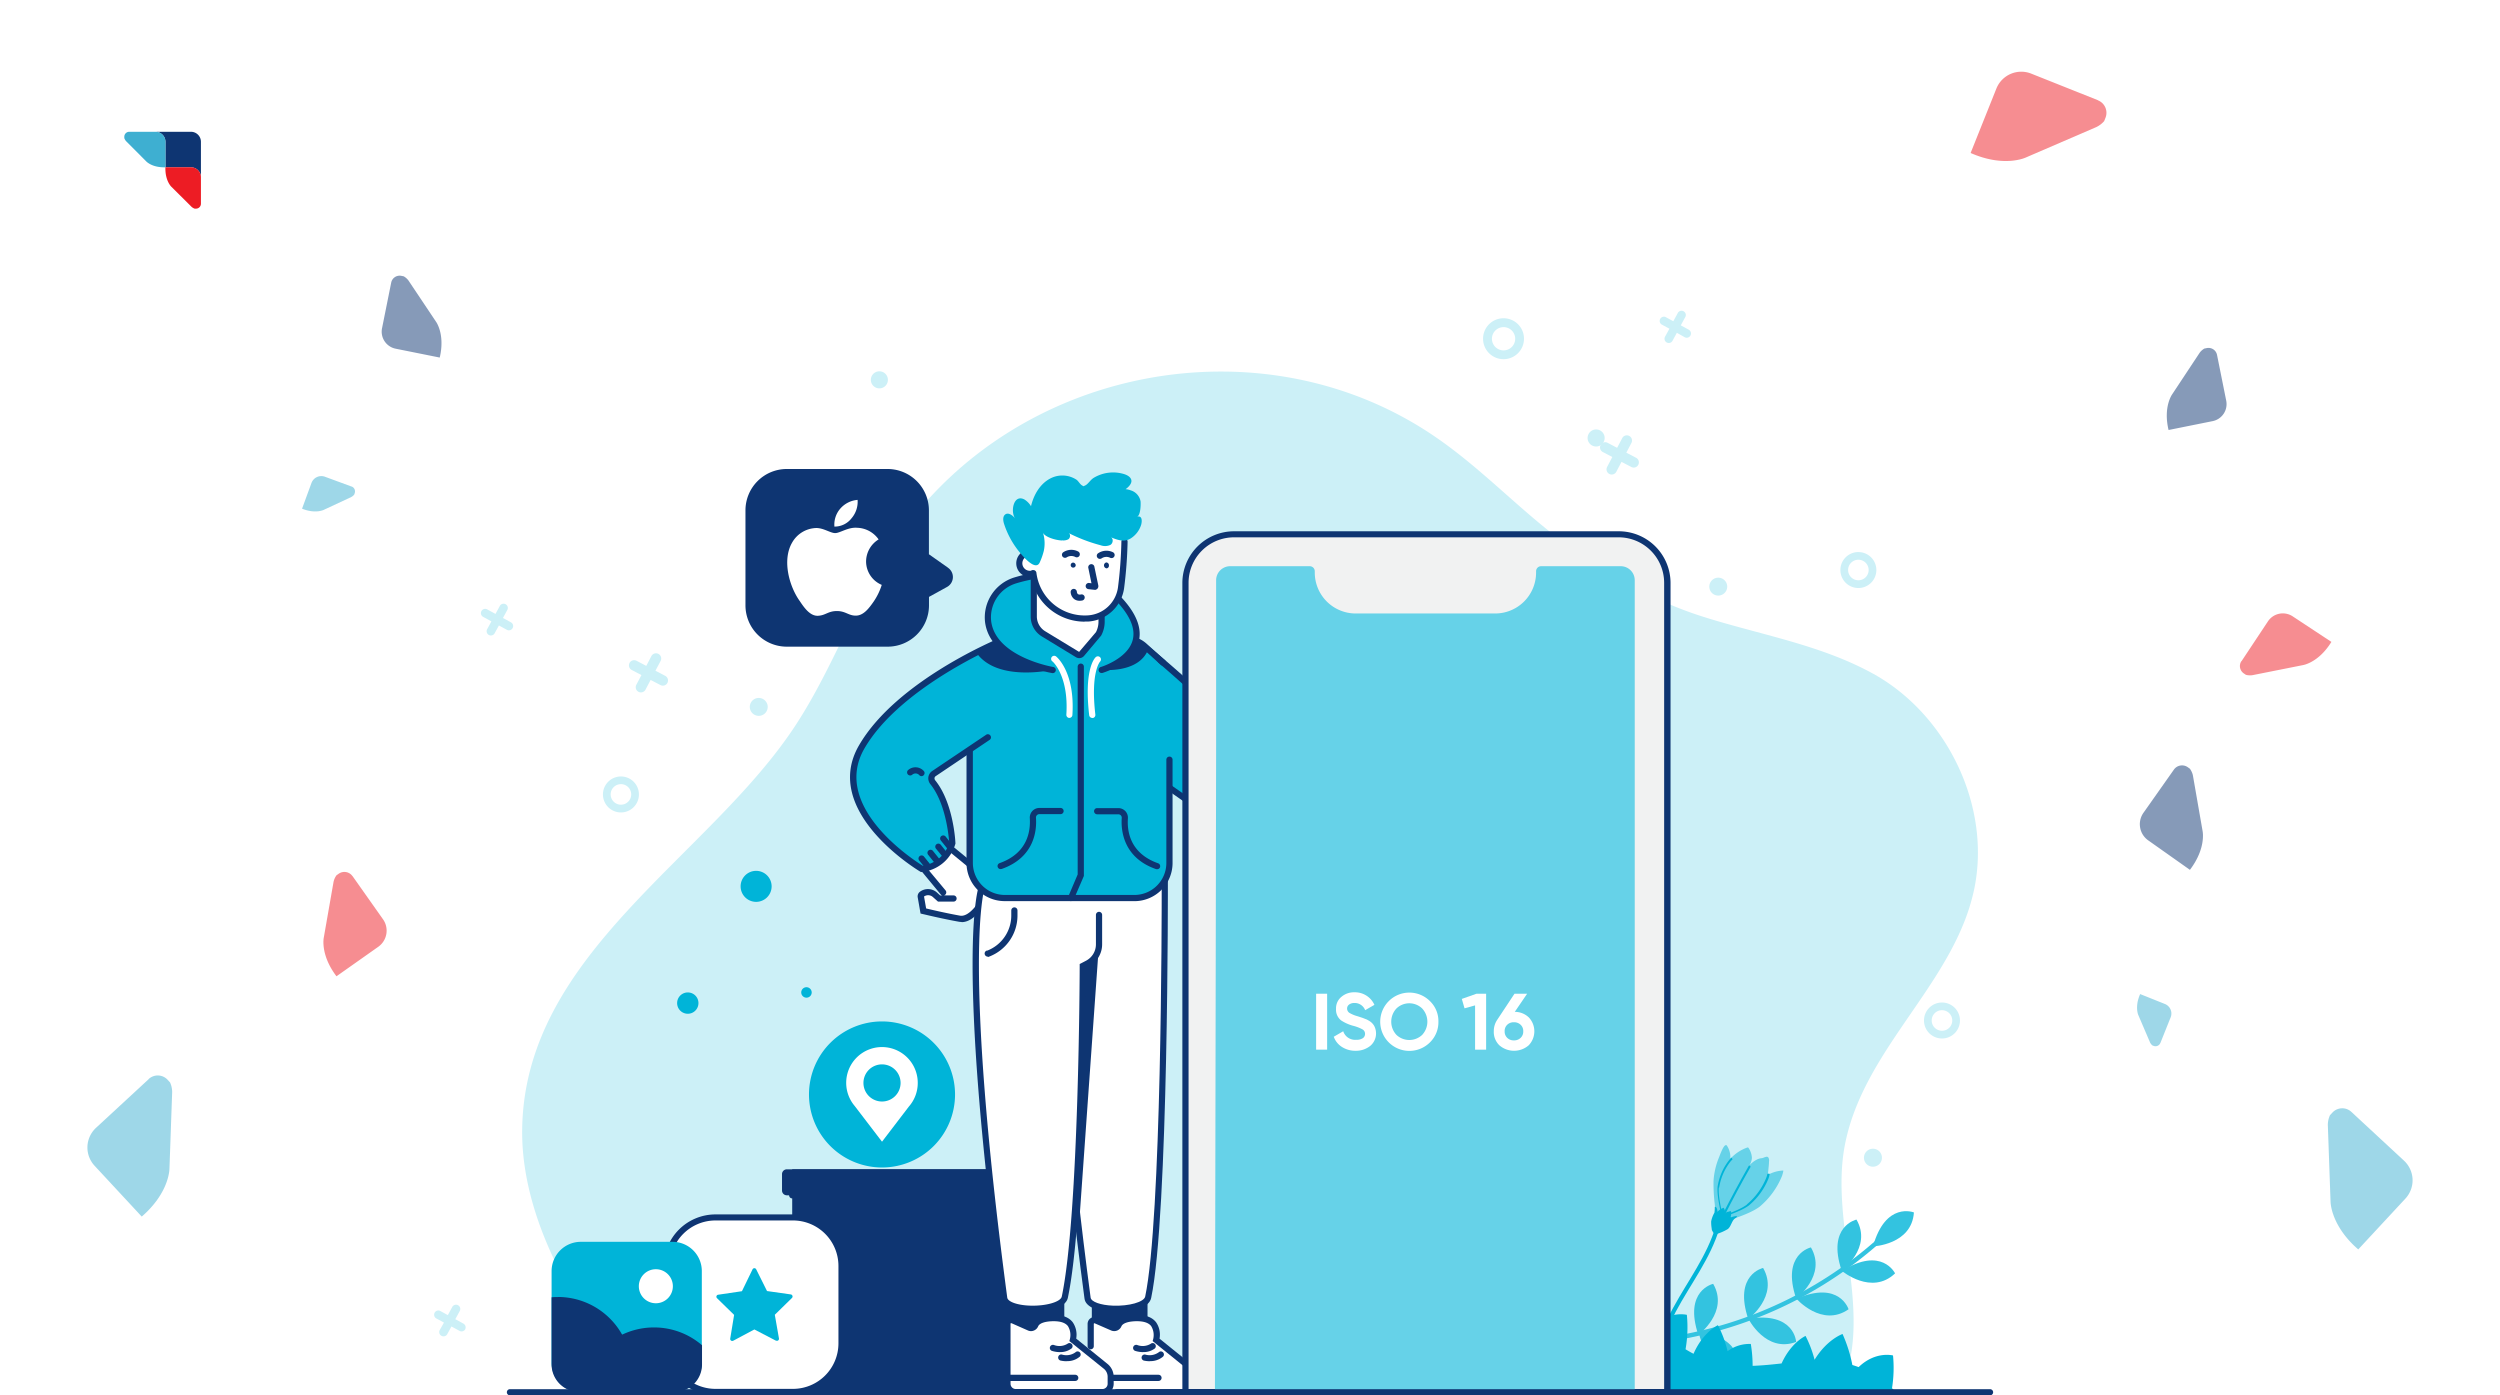 <svg xmlns="http://www.w3.org/2000/svg" xmlns:xlink="http://www.w3.org/1999/xlink" id="Layer_1" data-name="Layer 1" viewBox="0 0 645 360"><defs><style>.cls-1{opacity:0.5;}.cls-2{fill:#ed1c24;}.cls-2,.cls-3,.cls-4{fill-rule:evenodd;}.cls-11,.cls-3{fill:#0e3572;}.cls-4{fill:#3eafd1;}.cls-5{opacity:0.65;}.cls-6{fill:#fff;}.cls-7{fill:#ccf0f7;}.cls-8{fill:#00b4d8;}.cls-9{fill:#33c3e0;}.cls-10{fill:#66d2e8;}.cls-12{fill:#f1f2f2;}</style></defs><g class="cls-1"><path class="cls-2" d="M90.93,226l7.89,11.18a5.09,5.09,0,0,1-1.21,7.08l-10.8,7.62c-4.25-5.6-3.27-10-3.27-10l2.52-14.39a4.59,4.59,0,0,1,.76-1.67l.57-.4a2.55,2.55,0,0,1,3.54.61Z"></path><path class="cls-3" d="M100.93,72.91l-2.37,11.8a4.48,4.48,0,0,0,3.5,5.25l11.39,2.29c1.42-6-.94-9.22-.94-9.22l-7.14-10.68a4,4,0,0,0-1.21-1.06l-.6-.12a2.23,2.23,0,0,0-2.63,1.74Z"></path><path class="cls-4" d="M90.71,125.53,83.84,123a2.71,2.71,0,0,0-3.48,1.61l-2.43,6.63c3.48,1.41,5.63.29,5.63.29l7.07-3.3a2.49,2.49,0,0,0,.76-.63l.12-.35a1.36,1.36,0,0,0-.8-1.74Z"></path><path class="cls-4" d="M38.36,278.42,24.75,291a6.92,6.92,0,0,0-.37,9.74l12.19,13.14c7.21-6.24,7.15-12.39,7.15-12.39l.7-19.8a6.18,6.18,0,0,0-.55-2.43l-.64-.69a3.45,3.45,0,0,0-4.87-.18Z"></path><path class="cls-3" d="M560.88,198.54,553,209.72a5.1,5.1,0,0,0,1.22,7.08L565,224.42c4.25-5.6,3.27-10,3.27-10L565.76,200a4.7,4.7,0,0,0-.77-1.67l-.56-.4a2.57,2.57,0,0,0-3.55.61Z"></path><path class="cls-3" d="M572,91.6l2.37,11.8a4.48,4.48,0,0,1-3.5,5.25l-11.38,2.29c-1.43-6,.94-9.22.94-9.22L567.52,91a4,4,0,0,1,1.2-1.07l.6-.12A2.24,2.24,0,0,1,572,91.6Z"></path><path class="cls-2" d="M541.3,25.87,524.07,19a6.92,6.92,0,0,0-9,3.84l-6.65,16.63c8.72,3.85,14.26,1.16,14.26,1.16l18.19-7.85a6.28,6.28,0,0,0,2-1.53l.35-.87a3.46,3.46,0,0,0-1.92-4.48Z"></path><path class="cls-4" d="M557.38,269.09l2.65-6.62a2.65,2.65,0,0,0-1.48-3.44l-6.39-2.56c-1.48,3.35-.45,5.48-.45,5.48l3,7a2.38,2.38,0,0,0,.59.76l.34.13a1.33,1.33,0,0,0,1.72-.74Z"></path><path class="cls-4" d="M606.64,286.85l13.61,12.62a6.92,6.92,0,0,1,.37,9.74l-12.19,13.14c-7.21-6.24-7.15-12.39-7.15-12.39l-.7-19.81a6.14,6.14,0,0,1,.55-2.42l.64-.69a3.46,3.46,0,0,1,4.87-.19Z"></path><path class="cls-2" d="M578.29,170.62l6.84-10.31a4.61,4.61,0,0,1,6.37-1.3l10,6.6c-3.33,5.42-7.39,6-7.39,6l-13,2.59a4.33,4.33,0,0,1-1.66-.09l-.52-.35a2.3,2.3,0,0,1-.65-3.19Z"></path></g><g class="cls-5"><image width="417" height="417" transform="translate(-7.2 -7.17) scale(0.24)"></image></g><circle class="cls-6" cx="42.93" cy="42.93" r="17.93"></circle><path class="cls-3" d="M40.1,34h9.17a2.58,2.58,0,0,1,2.57,2.58v9.16a2.58,2.58,0,0,0-2.57-2.57H42.68V36.61A2.59,2.59,0,0,0,40.1,34Z"></path><path class="cls-2" d="M51.84,52.56V45.7a2.55,2.55,0,0,0-2.54-2.54H42.68c-.12,3.52,1.56,5.05,1.56,5.05l5.19,5.16a2.36,2.36,0,0,0,.79.46h.35a1.27,1.27,0,0,0,1.27-1.27Z"></path><path class="cls-4" d="M33.29,34h6.85a2.56,2.56,0,0,1,2.55,2.55v6.61c-3.52.12-5-1.56-5-1.56l-5.16-5.18a2.34,2.34,0,0,1-.46-.8v-.34A1.28,1.28,0,0,1,33.29,34Z"></path><path class="cls-7" d="M387.92,90.4a3,3,0,1,1,3-3,3,3,0,0,1-3,3Zm0-8.29a5.28,5.28,0,1,0,5.27,5.28,5.27,5.27,0,0,0-5.27-5.28Z"></path><path class="cls-7" d="M414,113a2.2,2.2,0,1,1-2.2-2.2A2.2,2.2,0,0,1,414,113Z"></path><path class="cls-7" d="M229.08,98a2.2,2.2,0,1,1-2.2-2.2,2.2,2.2,0,0,1,2.2,2.2Z"></path><path class="cls-7" d="M435.7,85.06l-2.06-1.12,1.12-2.06a1.1,1.1,0,1,0-1.92-1.06l-1.13,2.06-2.06-1.12a1.1,1.1,0,0,0-1,1.93l2.06,1.12-1.13,2.06a1.1,1.1,0,0,0,.44,1.49,1.09,1.09,0,0,0,1.49-.44l1.12-2.06L434.64,87a1.1,1.1,0,0,0,1.06-1.93Z"></path><path class="cls-7" d="M131.82,160.56l-2.06-1.12,1.12-2.06a1.09,1.09,0,0,0-.43-1.49,1.1,1.1,0,0,0-1.49.44l-1.12,2.06-2.06-1.12a1.1,1.1,0,1,0-1.06,1.92l2.06,1.13-1.12,2.06a1.1,1.1,0,0,0,1.93,1.05l1.13-2.06,2.05,1.12a1.09,1.09,0,0,0,1.49-.44,1.1,1.1,0,0,0-.44-1.49Z"></path><path class="cls-7" d="M119.53,341.47l-2.06-1.12,1.12-2.06a1.1,1.1,0,1,0-1.93-1.05l-1.12,2.06-2.06-1.13a1.1,1.1,0,0,0-1,1.94l2.06,1.12-1.13,2a1.11,1.11,0,0,0,1.94,1.06l1.12-2.06,2.06,1.12A1.08,1.08,0,0,0,120,343a1.11,1.11,0,0,0-.43-1.5Z"></path><path class="cls-7" d="M506.6,238.29a52.16,52.16,0,0,0,2.69-8.64c4.64-21.64-7.09-45.57-26.33-56-13.6-7.4-29-9.91-43.61-14.55-14.21-4.51-27.48-12.41-39.14-21.64-9.85-7.8-18.67-16.9-29-24.12-45-31.59-109.92-18.93-140.31,26.5-9.93,14.85-15.77,32.11-25.52,47.09-22.35,34.33-70.31,59.07-70.66,104.78-.19,24.2,15.42,50.12,32.3,67.47H474.45c9.58-19.32-2.57-42.73,1.55-63.89,4.25-21.79,22.64-37.29,30.6-57Z"></path><path class="cls-8" d="M209.42,256.05a1.35,1.35,0,1,1-1.35-1.35,1.36,1.36,0,0,1,1.35,1.35Z"></path><path class="cls-8" d="M180.2,258.79a2.75,2.75,0,1,1-2.74-2.74,2.74,2.74,0,0,1,2.74,2.74Z"></path><path class="cls-8" d="M199.08,228.68a4,4,0,1,1-4-4,4,4,0,0,1,4,4Z"></path><path class="cls-7" d="M479.51,149.71a2.65,2.65,0,1,1,2.6-2.69,2.65,2.65,0,0,1-2.6,2.69Zm-.12-7.28A4.64,4.64,0,1,0,484.1,147a4.63,4.63,0,0,0-4.71-4.56Z"></path><path class="cls-7" d="M160.25,207.61a2.65,2.65,0,1,1,2.6-2.69,2.65,2.65,0,0,1-2.6,2.69Zm-.12-7.28a4.64,4.64,0,1,0,4.71,4.56,4.64,4.64,0,0,0-4.71-4.56Z"></path><path class="cls-7" d="M501.08,265.93a2.65,2.65,0,1,1,2.6-2.69,2.63,2.63,0,0,1-2.6,2.69Zm-.12-7.28a4.64,4.64,0,1,0,4.71,4.57,4.64,4.64,0,0,0-4.71-4.57Z"></path><path class="cls-7" d="M445.62,151.32a2.31,2.31,0,1,1-2.34-2.28,2.31,2.31,0,0,1,2.34,2.28Z"></path><path class="cls-7" d="M485.54,298.66a2.31,2.31,0,0,1-2.27,2.35,2.32,2.32,0,1,1,2.27-2.35Z"></path><path class="cls-7" d="M198.07,182.34a2.31,2.31,0,1,1-2.35-2.27,2.32,2.32,0,0,1,2.35,2.27Z"></path><path class="cls-7" d="M422.12,118.11l-2.53-1.32,1.33-2.53a1.34,1.34,0,0,0-2.37-1.25l-1.33,2.53-2.53-1.33a1.34,1.34,0,0,0-1.24,2.37l2.53,1.33-1.33,2.53a1.34,1.34,0,1,0,2.37,1.25l1.33-2.53,2.53,1.32a1.32,1.32,0,0,0,1.8-.56,1.34,1.34,0,0,0-.56-1.81Z"></path><path class="cls-7" d="M171.63,174.37l-2.53-1.32,1.34-2.53a1.34,1.34,0,0,0-2.38-1.25l-1.32,2.53-2.53-1.33a1.34,1.34,0,0,0-1.25,2.37l2.53,1.33-1.33,2.53a1.34,1.34,0,0,0,2.37,1.25l1.33-2.53,2.53,1.32a1.33,1.33,0,0,0,1.81-.56,1.35,1.35,0,0,0-.57-1.81Z"></path><path class="cls-9" d="M486.4,319.38a105.79,105.79,0,0,1-76.24,27.77c-.75,0-.75-1.19,0-1.15a104.65,104.65,0,0,0,75.43-27.43c.54-.5,1.35.31.81.81Z"></path><path class="cls-9" d="M483.23,321.57s10-.4,10.56-8.76c0,0-7.3-2.93-10.56,8.76Z"></path><path class="cls-9" d="M475.22,327.9s7.66,6.42,13.71.63c0,0-3.43-7.09-13.71-.63Z"></path><path class="cls-9" d="M463.48,335.07s6.58,7.52,13.45,2.72c0,0-2.32-7.52-13.45-2.72Z"></path><path class="cls-9" d="M451.07,340.22s4.48,8.92,12.33,6c0,0-.35-7.86-12.33-6Z"></path><path class="cls-9" d="M438.22,343.57s1.69,9.85,10.06,9.33c0,0,2-7.62-10.06-9.33Z"></path><path class="cls-9" d="M425.64,345.67s-.81,9.95,7.42,11.54c0,0,3.79-6.9-7.42-11.54Z"></path><path class="cls-9" d="M475.15,327.83s8-5.94,3.82-13.18c0,0-7.69,1.68-3.82,13.18Z"></path><path class="cls-9" d="M463.4,335s8-5.93,3.82-13.17c0,0-7.69,1.67-3.82,13.17Z"></path><path class="cls-9" d="M451.05,340.3s8-5.93,3.83-13.17c0,0-7.69,1.68-3.83,13.17Z"></path><path class="cls-9" d="M438.17,344.4s8-5.93,3.83-13.17c0,0-7.69,1.67-3.83,13.17Z"></path><path class="cls-9" d="M425.8,346.08s8-5.94,3.81-13.18c0,0-7.68,1.68-3.81,13.18Z"></path><path class="cls-10" d="M445.22,295.4c.22,0,.36.22.47.41a5.43,5.43,0,0,1,.73,3.17,10.68,10.68,0,0,1,4.36-2.91.37.37,0,0,1,.25,0,.49.49,0,0,1,.13.15,5.06,5.06,0,0,1,.83,2.47,3.82,3.82,0,0,1-.83,2.2,6.55,6.55,0,0,1,2.32-1.82,3.41,3.41,0,0,1,1.08-.26c.42-.06.91-.39,1.32-.37a.51.51,0,0,1,.39.25,1.55,1.55,0,0,1,.13,1c0,.73-.11,1.48-.17,2.21s-.29,1.24.54.89a8.55,8.55,0,0,1,3.3-.79c.12,0-.25,1.23-.29,1.34a20.32,20.32,0,0,1-5.81,8c-2.8,2.11-9.35,3.91-9.35,3.91l-1.31-2a5,5,0,0,1-.6-1,5.56,5.56,0,0,1-.29-1.46,44.6,44.6,0,0,1-.33-6.11,19.17,19.17,0,0,1,1.46-6.19c.17-.44,1.11-3.06,1.67-3Z"></path><path class="cls-8" d="M450.68,310.75a17.46,17.46,0,0,0,5.06-7,7.13,7.13,0,0,0,.25-.91,3.39,3.39,0,0,1,.55,0c.12,0-.21,1.07-.25,1.16a17.52,17.52,0,0,1-5.07,7c-2.44,1.85-8.14,3.42-8.14,3.42l-.2-.31c1.26-.37,5.71-1.74,7.8-3.31Z"></path><path class="cls-8" d="M443.54,306.4a14.7,14.7,0,0,1,2.9-6.7s.35-.39.56-.59c-.07-.13-.13-.27-.21-.41s-.7.63-.74.69a14.79,14.79,0,0,0-2.9,6.7c-.29,2.57,1,7.39,1,7.39h.31c-.28-1.08-1.21-4.9-1-7.09Z"></path><path class="cls-8" d="M451.59,301.17q-3.49,6.12-6.66,12.43c-.16.32-.69.13-.53-.2q3.21-6.36,6.75-12.56c.17-.31.63,0,.44.33Z"></path><path class="cls-8" d="M442.45,311.36c0-.07.33.1.37.17a1.91,1.91,0,0,1,.26,1.14,4.06,4.06,0,0,1,1.57-1.05s.06,0,.09,0a.07.07,0,0,1,0,.05,1.94,1.94,0,0,1,.31.9,1.42,1.42,0,0,1-.3.78,2.4,2.4,0,0,1,.83-.65,1.06,1.06,0,0,1,.39-.09c.16,0,.32-.15.48-.14a.15.15,0,0,1,.13.09.66.66,0,0,1,.06.34c0,.28,0,.54-.07.8s-.1.45.19.32a4.41,4.41,0,0,1,1.39-.28.85.85,0,0,1-.3.48c-1.05.49-1.16,2.19-2.09,2.89a13.44,13.44,0,0,1-3.36,1.41l-.48-.71a3,3,0,0,1-.22-.39,1.83,1.83,0,0,1-.09-.52,9.76,9.76,0,0,1-.13-1.78,7.42,7.42,0,0,1,.84-2.24,8.89,8.89,0,0,0,.09-1.51Z"></path><path class="cls-8" d="M431.75,337.29c3.76-6.92,8.64-13.26,10.91-20.91.21-.69,1.25-.29,1,.39-2.35,7.94-7.48,14.45-11.32,21.66-1,1.94-1.93,3.93-2.8,5.93l-1.17,0c1-2.38,2.09-4.74,3.33-7Z"></path><path class="cls-8" d="M318.27,359.15a20.83,20.83,0,0,1,1.64-5.58,16.66,16.66,0,0,1,5.61,4.15l.38-.23c-1.62-13.11,5.27-18.88,5.27-18.88a24.9,24.9,0,0,1,5,10.12c2.94-11,10.07-13.47,10.07-13.47a36.65,36.65,0,0,1,2.66,8.62l1.45-.81a24.12,24.12,0,0,1-.42-20.14,18.18,18.18,0,0,1,9.08,9.65c2.67-10.26,9.36-11.76,9.36-11.76a30.29,30.29,0,0,1,1.91,11.83c.86-.4,1.71-.79,2.57-1.16,1.58-5.93,4.89-8.58,4.89-8.58a24.58,24.58,0,0,1,3.27,5.43l1.27-.4c2-12.35,9.67-14.26,9.67-14.26A30.26,30.26,0,0,1,394,325.81l1.53,0c0-8.14,3.8-12.74,3.8-12.74,4.76,4,6.95,9.43,7.78,14.9l.64.26a18,18,0,0,1,1.22-3.47,17.26,17.26,0,0,1,7.81,7.17c2.4-6.71,6.81-8.67,6.81-8.67a29.38,29.38,0,0,1,2.81,18.52,2.32,2.32,0,0,1,.25.21c4.29-3.88,8.56-2.76,8.56-2.76a32.75,32.75,0,0,1-.34,8.88c.68.42,1.37.81,2.06,1.17,2.47-5.67,6.3-7.38,6.3-7.38a28.44,28.44,0,0,1,2.48,6.71,9.49,9.49,0,0,1,6-1.87,35.56,35.56,0,0,1,.47,5.65c2.48-.09,5-.34,7.47-.62,2.47-5.46,6.18-7.1,6.18-7.1a29.24,29.24,0,0,1,2.33,6.15c3.24-5.3,7.22-6.65,7.22-6.65a37,37,0,0,1,2.53,8c.54.17,1.09.35,1.62.54,4.38-4.21,8.87-3,8.87-3a33.22,33.22,0,0,1-.26,8.45c.37.35.72.73,1.06,1.1Z"></path><polygon class="cls-11" points="261.68 358.96 204.39 358.96 204.39 301.68 261.68 301.68 261.68 358.96 261.68 358.96"></polygon><path class="cls-11" d="M262.41,308.39H203a1.24,1.24,0,0,1-1.24-1.24v-4.23a1.25,1.25,0,0,1,1.24-1.24h59.41a1.24,1.24,0,0,1,1.24,1.24v4.23a1.23,1.23,0,0,1-1.24,1.24Z"></path><path class="cls-11" d="M252.8,309.19H204.39a.8.8,0,0,1,0-1.6H252.8a.8.8,0,0,1,0,1.6Z"></path><polygon class="cls-11" points="273.79 344.25 261.01 344.25 261.01 329.59 273.79 329.59 273.79 344.25 273.79 344.25"></polygon><path class="cls-11" d="M261.81,343.45H273V330.39H261.81v13.06Zm12.78,1.6H260.22V328.79h14.37v16.26Z"></path><polygon class="cls-11" points="295.27 344.25 282.49 344.25 282.49 329.59 295.27 329.59 295.27 344.25 295.27 344.25"></polygon><path class="cls-11" d="M283.29,343.45h11.18V330.39H283.29v13.06Zm12.77,1.6H281.69V328.79h14.37v16.26Z"></path><path class="cls-6" d="M244.58,218.4l8.5,7a4.79,4.79,0,0,1,1.12,6.12c-1.59,2.76-4.06,6-6.65,5.53-4.43-.79-9.35-2-9.35-2l-.64-3.66a.65.65,0,0,1,.26-.66h0a2.64,2.64,0,0,1,3.36.13l1.09,1h2.35l-6.82-8.21,6.78-5.2Z"></path><path class="cls-11" d="M238.9,234.37c1.36.33,5.26,1.24,8.79,1.87,1.66.29,3.74-1.53,5.83-5.14a4,4,0,0,0-.94-5.11l-8-6.57-5.62,4.31,5,6a.8.8,0,0,1-.11,1.12.84.84,0,0,1-.34.17h2.41a.8.8,0,1,1,0,1.59H242l-1.31-1.17a1.84,1.84,0,0,0-2.29-.14l.54,3.07Zm9.17,3.5a3.49,3.49,0,0,1-.65-.06c-4.41-.78-9.36-2-9.42-2l-.5-.12-.73-4.17a1.48,1.48,0,0,1,.56-1.44,3.46,3.46,0,0,1,4.39.18l.85.77h.57a.82.82,0,0,1-.44-.27l-6-7.27,7.94-6.1,9,7.38a5.58,5.58,0,0,1,1.31,7.14c-2.3,4-4.6,6-6.83,6Z"></path><path class="cls-6" d="M300.52,227.06s.25,86.07-4.29,107.61c-.8,3.83-15.13,4.1-15.64.22-11.9-89.67-5.77-106.14-5.77-106.14l25.7-1.69Z"></path><path class="cls-11" d="M283.58,242.39H273.34c-.36,10.89,1.57,42.64,5,74.35l5.28-74.35Z"></path><path class="cls-11" d="M275.43,229.51c-.8,3.3-4.71,25,5.95,105.28.15,1.07,2.58,1.95,5.79,2.07,4.12.16,8-.94,8.29-2.35,4.22-20.08,4.27-97.58,4.26-106.59l-24.29,1.59Zm12.55,109h-.87c-4.31-.17-7.05-1.46-7.31-3.47-11.79-88.85-6-105.84-5.72-106.52l.17-.49,27.06-1.77v.85c0,.86.2,86.39-4.31,107.77-.53,2.55-4.89,3.64-9,3.64Z"></path><path class="cls-6" d="M253.34,228.75s-6.13,16.47,5.77,106.14c.52,3.88,14.84,3.61,15.65-.22,4.53-21.54,4.63-85.45,4.63-85.45l1.19-.62a5.62,5.62,0,0,0,3-5V228.75Z"></path><path class="cls-11" d="M266.51,338.47h-.88c-4.31-.17-7-1.46-7.31-3.47-11.8-88.85-6-105.84-5.73-106.52a.8.8,0,0,1,1-.47.79.79,0,0,1,.47,1c-.06.18-5.87,17.73,5.81,105.77.15,1.07,2.58,1.95,5.79,2.07,4.12.16,8-.94,8.28-2.35,4.47-21.22,4.62-84.66,4.62-85.29v-.49l1.61-.84a4.77,4.77,0,0,0,2.58-4.26v-7.57a.8.8,0,0,1,1.6,0v7.57a6.35,6.35,0,0,1-3.44,5.67l-.76.4c0,6-.35,64.74-4.64,85.13-.54,2.55-4.9,3.64-9,3.64Z"></path><path class="cls-8" d="M296.13,167.6S338,201.89,339.87,218a17.2,17.2,0,0,1-3.37,5.19,4.34,4.34,0,0,1-5.54.42l-34.83-24.32V167.6Z"></path><path class="cls-11" d="M296.93,198.92,331.41,223a3.53,3.53,0,0,0,4.53-.33,16.4,16.4,0,0,0,3.12-4.73c-2-14.13-35.1-42.7-42.13-48.62v29.61Zm36.58,26.33a5.21,5.21,0,0,1-3-.95l-35.17-24.55V165.92l1.3,1.06c1.72,1.41,42.11,34.68,44,51l0,.2-.07.19a18.25,18.25,0,0,1-3.55,5.45,5,5,0,0,1-3.56,1.46Z"></path><path class="cls-8" d="M269.08,164l-10.21,1.07-8.71,27.63v29.9a9,9,0,0,0,9,9.05h33.42a9,9,0,0,0,9.05-9.19l-1.09-45.22a13.58,13.58,0,0,0-8.89-12.36l-.08,0L269.08,164Z"></path><path class="cls-11" d="M292.62,232.49H259.2a9.85,9.85,0,0,1-9.84-9.85v-30l8.4-26.64a2.59,2.59,0,0,1,2.19-1.79l9.1-.95h.06l22.63.86a8.06,8.06,0,0,1,4.13,2l4.71,4.24a.79.79,0,0,1,.06,1.13.81.81,0,0,1-1.13.06l-4.71-4.24a6.47,6.47,0,0,0-3.27-1.58l-22.43-.85-9,.94a1,1,0,0,0-.83.68L251,192.87v29.77a8.27,8.27,0,0,0,8.25,8.26h33.42a8.26,8.26,0,0,0,8.25-8.39V196a.8.8,0,0,1,.8-.8h0a.8.8,0,0,1,.8.8V222.5a9.85,9.85,0,0,1-9.85,10Z"></path><path class="cls-8" d="M258.87,165.11S232,176,222.3,192.74s15.52,31.47,15.52,31.47a9.14,9.14,0,0,0,7.87-6.59s-.44-10.07-5.05-15.77a1.52,1.52,0,0,1,.31-2.23l19.41-13,1.35-19.31-2.84-2.16Z"></path><path class="cls-11" d="M237.62,225l-.2-.12c-.26-.15-25.76-15.36-15.81-32.56,9.7-16.75,35.85-27.52,37-28l.22-.06,4.19-.44a.82.82,0,0,1,.88.72.8.8,0,0,1-.72.87l-4.07.43c-1.82.76-26.95,11.5-36.08,27.25-8.7,15,12.65,28.79,15,30.25a8.33,8.33,0,0,0,6.87-5.88c-.08-1.24-.78-10.09-4.87-15.15a2.4,2.4,0,0,1-.51-1.83,2.33,2.33,0,0,1,1-1.57l13.9-9.34a.79.79,0,0,1,1.11.22.78.78,0,0,1-.21,1.1l-13.9,9.35a.69.69,0,0,0-.31.47.79.79,0,0,0,.16.59c4.73,5.84,5.22,15.81,5.23,16.23v.15l-.05.14a10,10,0,0,1-8.59,7.14Z"></path><path class="cls-11" d="M271.53,172.85,283.25,168a18.87,18.87,0,0,0,3.07-3.33L269.08,164l-10.21,1.07s-2.83,1.15-7,3.27c5.36,7.75,19.64,4.47,19.64,4.47Z"></path><path class="cls-11" d="M296.18,167.66a13.36,13.36,0,0,0-4.49-2.74l-.08,0L269.08,164l-1.25.13a32.88,32.88,0,0,0,4.69,3.77l11.69,4.91s9.49,1.06,12-5.19Z"></path><path class="cls-8" d="M289.56,155.58c-8.36-9.79-20.76-7.9-27.56-5.85a9.91,9.91,0,0,0-7.06,10.72c1.32,9.86,16.59,12.4,16.59,12.4h12.68s16.05-4.73,5.35-17.27Z"></path><path class="cls-11" d="M284.21,173.65a.8.8,0,0,1-.22-1.56c.06,0,6.81-2.08,8.19-6.77.8-2.67-.29-5.78-3.23-9.22-8.06-9.45-20.21-7.57-26.73-5.61a9.16,9.16,0,0,0-6.49,9.85c1.24,9.16,15.78,11.7,15.93,11.73a.8.8,0,1,1-.27,1.57c-.64-.11-15.85-2.76-17.24-13.08a10.78,10.78,0,0,1,7.62-11.6c6.89-2.07,19.74-4,28.39,6.1,3.32,3.89,4.52,7.49,3.56,10.72-1.64,5.53-9,7.75-9.28,7.84a.91.91,0,0,1-.23,0Z"></path><path class="cls-6" d="M268.44,145.15a2.74,2.74,0,1,1-2.92-2.55,2.74,2.74,0,0,1,2.92,2.55Z"></path><path class="cls-11" d="M265.71,143.39h-.14a1.94,1.94,0,1,0,2.07,1.8,1.94,1.94,0,0,0-1.93-1.81Zm0,5.49a3.54,3.54,0,0,1-.24-7.07,3.54,3.54,0,0,1,3.78,3.28,3.55,3.55,0,0,1-3.29,3.78Z"></path><path class="cls-6" d="M266.72,149.06v10.55a4.26,4.26,0,0,0,2,3.64l10.34,5.44,5.11-6.63v-10l-17.49-3Z"></path><path class="cls-11" d="M278.44,169.8a1.61,1.61,0,0,1-.86-.25l-8.77-5.34a6,6,0,0,1-2.89-5.14v-10a.8.8,0,0,1,1.59,0v10a4.47,4.47,0,0,0,2.13,3.78l8.77,5.34,4.35-5.1a5.91,5.91,0,0,0,.65-2.7v-1.84a.8.8,0,0,1,1.6,0v1.84a7.58,7.58,0,0,1-.87,3.52l-.1.14-4.33,5.15a1.64,1.64,0,0,1-1.27.6Z"></path><path class="cls-6" d="M280.78,159.56h0a13.4,13.4,0,0,1-14.14-11.21l-2.28-14s23.27-7.75,25-1.73c1.39,4.8.66,13.08-.18,19.09a9.13,9.13,0,0,1-8.4,7.86Z"></path><path class="cls-11" d="M279.82,160.39a14.15,14.15,0,0,1-14-12.34.8.8,0,1,1,1.58-.22,12.56,12.56,0,0,0,13.36,10.93,8.37,8.37,0,0,0,7.67-7.16,110.52,110.52,0,0,0,.89-11.88.8.8,0,0,1,.8-.79h0a.82.82,0,0,1,.8.81,111.28,111.28,0,0,1-.91,12.07,10,10,0,0,1-9.14,8.54c-.34,0-.68,0-1,0Z"></path><path class="cls-8" d="M274,139.45c-1.9-.09-4.59-1-4.93-2.08l.09.3a9.22,9.22,0,0,1,.14,4.46,16.67,16.67,0,0,1-1,2.87c-1,2.55-4.3-1.4-5.08-2.33a22.36,22.36,0,0,1-4.17-7.51c-.28-.87-.4-2,.39-2.49s1.88.34,2.5,1.12c-1.3-1.63-.52-6.39,2.33-4.94A5.26,5.26,0,0,1,266,130.6c.71-3,2.39-5.86,5.11-7.22a6.68,6.68,0,0,1,6.63.39c.46.31.92,1.19,1.42,1.46s.2.29.85,0,1.31-1.38,2.06-1.88a9.7,9.7,0,0,1,8.06-1c.79.27,1.65.76,1.77,1.59s-.72,1.71-1.5,2.27a4.47,4.47,0,0,1,1.29.29,3.63,3.63,0,0,1,2.57,2.82c.08.58.06,3.72-.93,4,1.39-.41,1.34,1.11,1.11,2a6.41,6.41,0,0,1-2.71,3.59c-1.72,1.07-3.47.38-5.18-.31.79.32.63,1.61-.1,2a3.31,3.31,0,0,1-2.48.08,41.67,41.67,0,0,1-8.3-3.17c.58.28.5,1.21,0,1.6a2.68,2.68,0,0,1-1.66.3Z"></path><path class="cls-6" d="M275.91,185.23h-.05a.8.8,0,0,1-.74-.85c.64-10-3.49-13.65-3.53-13.69a.8.8,0,1,1,1-1.22c.19.16,4.79,4.09,4.09,15a.79.79,0,0,1-.8.75Z"></path><path class="cls-6" d="M281.81,185.23a.81.81,0,0,1-.8-.7c-1.36-11.81,1.39-14.74,1.71-15a.8.8,0,0,1,1.11,1.15c-.08.08-2.48,2.83-1.23,13.69a.8.8,0,0,1-.7.89Z"></path><path class="cls-11" d="M282.48,150.57Zm-.7.75Zm.62.84h-.14L280.8,152a.8.8,0,0,1,.21-1.59l.59.08-.8-3.9a.8.8,0,1,1,1.56-.32l1,4.77a1,1,0,0,1-.24.86,1,1,0,0,1-.7.3Z"></path><path class="cls-11" d="M278.55,155a2.28,2.28,0,0,1-1.45-.47,2.49,2.49,0,0,1-.87-1.76.8.8,0,0,1,1.6-.08.94.94,0,0,0,.27.59,1,1,0,0,0,.77.09.8.8,0,1,1,.3,1.57,3.5,3.5,0,0,1-.62.06Z"></path><path class="cls-11" d="M283.77,144.19a.78.78,0,0,1-.64-.32.79.79,0,0,1,.16-1.11,3.83,3.83,0,0,1,3.84-.29.8.8,0,0,1-.7,1.44,2.2,2.2,0,0,0-2.19.13.8.8,0,0,1-.47.15Z"></path><path class="cls-11" d="M274.79,143.92a.82.82,0,0,1-.67-.34.8.8,0,0,1,.2-1.1,3.78,3.78,0,0,1,3.85-.19.81.81,0,0,1,.34,1.08.8.8,0,0,1-1.08.33,2.24,2.24,0,0,0-2.2.08.72.72,0,0,1-.44.14Z"></path><path class="cls-11" d="M286.1,145.83a.7.7,0,0,1-.58.81.78.78,0,0,1-.11-1.53.7.7,0,0,1,.69.72Z"></path><path class="cls-11" d="M277.53,145.91a.65.65,0,1,1-.64-.76.71.71,0,0,1,.64.76Z"></path><path class="cls-11" d="M276.32,232.49a.85.85,0,0,1-.31-.06.8.8,0,0,1-.42-1.05l2.45-5.77V172a.8.8,0,0,1,1.6,0v54L277.05,232a.78.78,0,0,1-.73.48Z"></path><path class="cls-11" d="M239.47,224.41a.8.8,0,0,1-.63-.3l-1.64-2.05a.8.8,0,1,1,1.24-1l1.65,2.05a.81.81,0,0,1-.12,1.13.86.86,0,0,1-.5.17Z"></path><path class="cls-11" d="M241.72,222.89a.79.79,0,0,1-.62-.3l-1.64-2.06a.79.79,0,0,1,.12-1.12.8.8,0,0,1,1.12.13l1.65,2.05a.79.79,0,0,1-.13,1.12.77.77,0,0,1-.5.18Z"></path><path class="cls-11" d="M334.64,224.82a.79.79,0,0,1-.62-.3l-1.64-2.05a.8.8,0,1,1,1.24-1l1.65,2.05a.8.8,0,0,1-.13,1.13.82.82,0,0,1-.5.17Z"></path><path class="cls-11" d="M337.1,222.54a.8.8,0,0,1-.63-.3l-1.64-2.05a.8.8,0,1,1,1.24-1l1.65,2.05a.79.79,0,0,1-.13,1.12.76.76,0,0,1-.49.18Z"></path><path class="cls-11" d="M339,219.43a.76.76,0,0,1-.62-.3l-1.65-2.06a.8.8,0,0,1,1.25-1l1.65,2a.8.8,0,0,1-.13,1.12.79.79,0,0,1-.5.18Z"></path><path class="cls-11" d="M243.74,221.25a.78.78,0,0,1-.62-.3l-1.64-2a.79.79,0,0,1,.12-1.12.8.8,0,0,1,1.12.12l1.65,2.06a.81.81,0,0,1-.13,1.12.76.76,0,0,1-.5.17Z"></path><path class="cls-11" d="M245,219.2a.79.79,0,0,1-.62-.3l-1.65-2.06a.8.8,0,0,1,1.25-1l1.65,2.06a.8.8,0,0,1-.12,1.12.84.84,0,0,1-.51.18Z"></path><path class="cls-11" d="M258.16,224.24a.8.8,0,0,1-.27-1.55c7.33-2.59,8-8.37,7.8-11.59a2.48,2.48,0,0,1,2.48-2.65h5.45a.8.8,0,0,1,0,1.6h-5.45a.87.87,0,0,0-.89.93c.22,3-.21,10.17-8.86,13.22a.82.82,0,0,1-.26,0Z"></path><path class="cls-11" d="M298.54,224.24a.75.75,0,0,1-.26,0c-8.65-3-9.08-10.26-8.87-13.22a.87.87,0,0,0-.23-.65.88.88,0,0,0-.65-.28h-5.46a.8.8,0,0,1,0-1.6h5.46a2.52,2.52,0,0,1,1.82.79,2.49,2.49,0,0,1,.65,1.86c-.23,3.22.47,9,7.8,11.59a.8.8,0,0,1,.49,1,.78.78,0,0,1-.75.53Z"></path><path class="cls-11" d="M237.76,200.25a.74.74,0,0,1-.55-.23,1.3,1.3,0,0,0-1.86-.14.81.81,0,0,1-1.13-.09.8.8,0,0,1,.08-1.12,2.88,2.88,0,0,1,4,.21.79.79,0,0,1,0,1.13.78.78,0,0,1-.57.24Z"></path><path class="cls-11" d="M254.85,246.81a.8.8,0,0,1-.29-1.55l.15,0a9.72,9.72,0,0,0,6.2-9v-1.36a.8.8,0,1,1,1.6,0v1.36a11.34,11.34,0,0,1-7.24,10.52l-.13.06a1,1,0,0,1-.29.05Z"></path><path class="cls-6" d="M281.4,357.05V341.56a1,1,0,0,1,1.37-.9l4.27,1.86a1.16,1.16,0,0,0,1.54-.64c.35-.84,1.49-1.78,4.83-1.82,6.4-.05,4.87,5.63,4.87,5.63l8.47,6.84a3.51,3.51,0,0,1,1.29,2.71v1.81a2.15,2.15,0,0,1-2.15,2.15H283.55a2.15,2.15,0,0,1-2.15-2.15Z"></path><path class="cls-11" d="M305.89,360H288.16a.8.8,0,0,1,0-1.6h17.73a1.34,1.34,0,0,0,1.35-1.35v-1.81a2.66,2.66,0,0,0-1-2.09L297.38,346l.14-.5a4.44,4.44,0,0,0-.52-3.37c-.66-.85-1.89-1.24-3.59-1.26-2.26,0-3.75.51-4.09,1.33a2,2,0,0,1-1.1,1.08,2,2,0,0,1-1.5,0l-4.27-1.86a.17.17,0,0,0-.17,0,.17.17,0,0,0-.08.15v5.75a.8.8,0,1,1-1.6,0v-5.75a1.78,1.78,0,0,1,.81-1.49,1.76,1.76,0,0,1,1.68-.14l4.27,1.86a.36.36,0,0,0,.27,0,.45.45,0,0,0,.22-.23c.62-1.5,2.49-2.27,5.55-2.3h.11c2.19,0,3.79.63,4.76,1.88a5.62,5.62,0,0,1,.89,4.22l8.08,6.53a4.27,4.27,0,0,1,1.6,3.34v1.81a3,3,0,0,1-2.95,2.95Z"></path><path class="cls-11" d="M298.89,356.29H281.4a.8.8,0,0,1,0-1.6h17.49a.8.8,0,0,1,0,1.6Z"></path><path class="cls-11" d="M294.91,348.85a7,7,0,0,1-2-.31.8.8,0,0,1-.54-1,.81.81,0,0,1,1-.54,4,4,0,0,0,3.53-.31.79.79,0,0,1,1.11.11.8.8,0,0,1-.09,1.12,4.8,4.8,0,0,1-3,.92Z"></path><path class="cls-11" d="M296.65,351.2a7.32,7.32,0,0,1-1.54-.17.8.8,0,0,1,.34-1.56,4,4,0,0,0,3.49-.57.79.79,0,0,1,1.12,0,.78.78,0,0,1,0,1.11,5,5,0,0,1-3.4,1.16Z"></path><path class="cls-6" d="M259.92,357.05V341.56a1,1,0,0,1,1.37-.9l4.28,1.86a1.17,1.17,0,0,0,1.54-.64c.34-.84,1.48-1.78,4.82-1.82,6.4-.05,4.88,5.63,4.88,5.63l8.45,6.84a3.49,3.49,0,0,1,1.3,2.71v1.81a2.14,2.14,0,0,1-2.14,2.15H262.07a2.15,2.15,0,0,1-2.15-2.15Z"></path><path class="cls-11" d="M260.9,341.38a.24.24,0,0,0-.1,0,.2.2,0,0,0-.08.15v15.49a1.35,1.35,0,0,0,1.35,1.35h22.35a1.35,1.35,0,0,0,1.35-1.35v-1.81a2.67,2.67,0,0,0-1-2.09L275.9,346l.13-.5a4.37,4.37,0,0,0-.51-3.37c-.66-.85-1.89-1.24-3.58-1.26-2.26,0-3.76.51-4.1,1.33a2,2,0,0,1-1.1,1.08,1.92,1.92,0,0,1-1.49,0L261,341.4a.08.08,0,0,0-.07,0ZM284.42,360H262.07a3,3,0,0,1-2.95-2.95V341.56a1.81,1.81,0,0,1,.81-1.49,1.76,1.76,0,0,1,1.68-.14l4.27,1.86a.36.36,0,0,0,.27,0,.4.4,0,0,0,.21-.23c.63-1.5,2.5-2.27,5.56-2.3H272c2.19,0,3.79.63,4.76,1.88a5.68,5.68,0,0,1,.9,4.22l8.08,6.53a4.29,4.29,0,0,1,1.59,3.34v1.81a3,3,0,0,1-2.94,2.95Z"></path><path class="cls-11" d="M277.41,356.29H259.92a.8.8,0,1,1,0-1.6h17.49a.8.8,0,1,1,0,1.6Z"></path><path class="cls-11" d="M273.43,348.85a7.08,7.08,0,0,1-2-.31.8.8,0,0,1-.54-1,.81.81,0,0,1,1-.54,4,4,0,0,0,3.53-.31.8.8,0,0,1,1.12.11.79.79,0,0,1-.1,1.12,4.77,4.77,0,0,1-3,.92Z"></path><path class="cls-11" d="M275.17,351.2a7.3,7.3,0,0,1-1.53-.17.81.81,0,0,1-.62-.95.79.79,0,0,1,.94-.61,4,4,0,0,0,3.5-.57.8.8,0,0,1,1.13,0,.79.79,0,0,1,0,1.11,4.91,4.91,0,0,1-3.4,1.16Z"></path><path class="cls-8" d="M246.4,282.37a18.84,18.84,0,1,1-18.84-18.84,18.85,18.85,0,0,1,18.84,18.84Z"></path><path class="cls-6" d="M227.56,274.61a4.79,4.79,0,1,1-4.79,4.79,4.78,4.78,0,0,1,4.79-4.79Zm9.22,4.79a9.23,9.23,0,1,0-16.28,5.93h0l7.06,9.23,6.94-9.08h0a9.21,9.21,0,0,0,2.28-6.08Z"></path><path class="cls-11" d="M244.59,146.47,239.66,143V131.67A10.68,10.68,0,0,0,229,121h-26a10.67,10.67,0,0,0-10.67,10.67v24.5a10.66,10.66,0,0,0,10.67,10.67h26a10.67,10.67,0,0,0,10.68-10.67V154l4.66-2.57a2.91,2.91,0,0,0,.27-4.93Z"></path><path class="cls-6" d="M219.68,133.74a6.56,6.56,0,0,0,1.58-4.77,6.62,6.62,0,0,0-4.48,2.27,6.27,6.27,0,0,0-1.5,4.62A5.51,5.51,0,0,0,219.68,133.74Zm3.77,11.12a6.72,6.72,0,0,1,3.23-5.69,7,7,0,0,0-5.48-3c-2.33-.23-4.48,1.37-5.72,1.37s-3-1.34-4.94-1.31a7.39,7.39,0,0,0-6.19,3.79c-2.63,4.57-.67,11.38,2,15.07,1.2,1.81,2.69,3.86,4.67,3.78s2.61-1.22,4.9-1.22,3,1.22,4.94,1.18,3.31-1.85,4.57-3.66a16.19,16.19,0,0,0,2.06-4.27A6.58,6.58,0,0,1,223.45,144.86Z"></path><path class="cls-12" d="M417.61,137.87H318.39a12.54,12.54,0,0,0-12.54,12.53V359.15h124.3V150.4a12.54,12.54,0,0,0-12.54-12.53Z"></path><path class="cls-11" d="M306.65,358.36h122.7v-208a11.75,11.75,0,0,0-11.74-11.73H318.39a11.74,11.74,0,0,0-11.74,11.73v208ZM431,360H305.05V150.4a13.35,13.35,0,0,1,13.34-13.33h99.22A13.35,13.35,0,0,1,431,150.4V360Z"></path><path class="cls-10" d="M313.45,359.15l.31-166.45v-43a3.63,3.63,0,0,1,3.62-3.62h20.53a1.3,1.3,0,0,1,1.3,1.3v.35a10.57,10.57,0,0,0,10.55,10.55h36a10.56,10.56,0,0,0,10.55-10.55v-.35a1.3,1.3,0,0,1,1.3-1.3h20.53a3.62,3.62,0,0,1,3.62,3.62v209.5Z"></path><path class="cls-6" d="M204.61,359.15h-20a12.53,12.53,0,0,1-12.53-12.52v-20a12.53,12.53,0,0,1,12.53-12.52h20a12.52,12.52,0,0,1,12.52,12.52v20a12.51,12.51,0,0,1-12.52,12.52Z"></path><path class="cls-11" d="M184.59,314.88a11.74,11.74,0,0,0-11.73,11.72v20a11.75,11.75,0,0,0,11.73,11.73h20a11.75,11.75,0,0,0,11.73-11.73v-20a11.74,11.74,0,0,0-11.73-11.72Zm20,45.07h-20a13.33,13.33,0,0,1-13.32-13.32v-20a13.33,13.33,0,0,1,13.32-13.31h20a13.33,13.33,0,0,1,13.32,13.31v20A13.33,13.33,0,0,1,204.61,360Z"></path><path class="cls-8" d="M200.14,345.87,194.63,343l-5.46,2.91a.53.53,0,0,1-.77-.56l1-6.11L185,334.94a.52.52,0,0,1,.28-.9l6.14-.91,2.71-5.58a.53.53,0,0,1,1,0l2.76,5.54,6.13.87a.54.54,0,0,1,.31.91l-4.43,4.34,1.07,6.1a.52.52,0,0,1-.75.56Z"></path><path class="cls-8" d="M173.52,359.15H149.85a7.54,7.54,0,0,1-7.54-7.54V327.94a7.55,7.55,0,0,1,7.54-7.55h23.67a7.55,7.55,0,0,1,7.55,7.55v23.67a7.54,7.54,0,0,1-7.55,7.54Z"></path><path class="cls-6" d="M173.6,331.83a4.39,4.39,0,1,1-4.39-4.37,4.39,4.39,0,0,1,4.39,4.37Z"></path><path class="cls-11" d="M143.94,334.64c-.56,0-1.1,0-1.63.07V352a7.13,7.13,0,0,0,7.13,7.13h12.68a19.22,19.22,0,0,0,.81-5.51,19,19,0,0,0-19-19Z"></path><path class="cls-11" d="M168.71,342.48a19,19,0,0,0-18.85,16.67H174a7.13,7.13,0,0,0,7.12-7.13v-4.95a18.93,18.93,0,0,0-12.36-4.59Z"></path><path class="cls-11" d="M513.43,360H131.57a.8.8,0,0,1-.8-.8.79.79,0,0,1,.8-.79H513.43a.79.79,0,0,1,.8.79.8.8,0,0,1-.8.8Z"></path><path class="cls-6" d="M339.56,270.81V256.38h2.84v14.43Z"></path><path class="cls-6" d="M349.78,271.1a6.37,6.37,0,0,1-3.58-1,5.18,5.18,0,0,1-2.09-2.62l2.44-1.42a3.24,3.24,0,0,0,3.32,2.21,3,3,0,0,0,1.73-.41,1.33,1.33,0,0,0,.58-1.12,1.29,1.29,0,0,0-.68-1.17,10.19,10.19,0,0,0-2.44-.93,10.92,10.92,0,0,1-3-1.34,3.45,3.45,0,0,1-1.36-3,3.8,3.8,0,0,1,1.38-3.11,5,5,0,0,1,3.36-1.18,5.51,5.51,0,0,1,5.16,3.24l-2.39,1.38a2.89,2.89,0,0,0-2.77-1.86,2.2,2.2,0,0,0-1.38.41,1.25,1.25,0,0,0-.51,1,1.35,1.35,0,0,0,.55,1.11,8.49,8.49,0,0,0,2.19.91l1,.33c.18.05.49.17.93.35a3.79,3.79,0,0,1,.9.43,3.65,3.65,0,0,1,1.37,1.28,4.19,4.19,0,0,1-.93,5.22A5.88,5.88,0,0,1,349.78,271.1Z"></path><path class="cls-6" d="M368.92,268.94a7.52,7.52,0,1,1,0-10.66,7.17,7.17,0,0,1,2.19,5.32A7.27,7.27,0,0,1,368.92,268.94ZM360.28,267a4.84,4.84,0,0,0,6.64,0,5,5,0,0,0,0-6.81,4.78,4.78,0,0,0-6.64,0,5,5,0,0,0,0,6.81Z"></path><path class="cls-6" d="M377.15,257.72l3.79-1.34h2.48v14.43h-2.85V259.39l-2.72.76Z"></path><path class="cls-6" d="M394,256.38l-3.19,4.68a5.19,5.19,0,0,1,3.65,1.46,5.21,5.21,0,0,1-.07,7.18,5.78,5.78,0,0,1-7.54,0,4.77,4.77,0,0,1-1.45-3.63,5.2,5.2,0,0,1,.85-2.91l4.49-6.78Zm-1,9.69a2.19,2.19,0,0,0-.68-1.68,2.41,2.41,0,0,0-1.73-.65,2.38,2.38,0,0,0-1.72.64,2.22,2.22,0,0,0-.67,1.69,2.24,2.24,0,0,0,.67,1.7,2.35,2.35,0,0,0,1.72.65,2.37,2.37,0,0,0,1.73-.65A2.22,2.22,0,0,0,393,266.07Z"></path></svg>